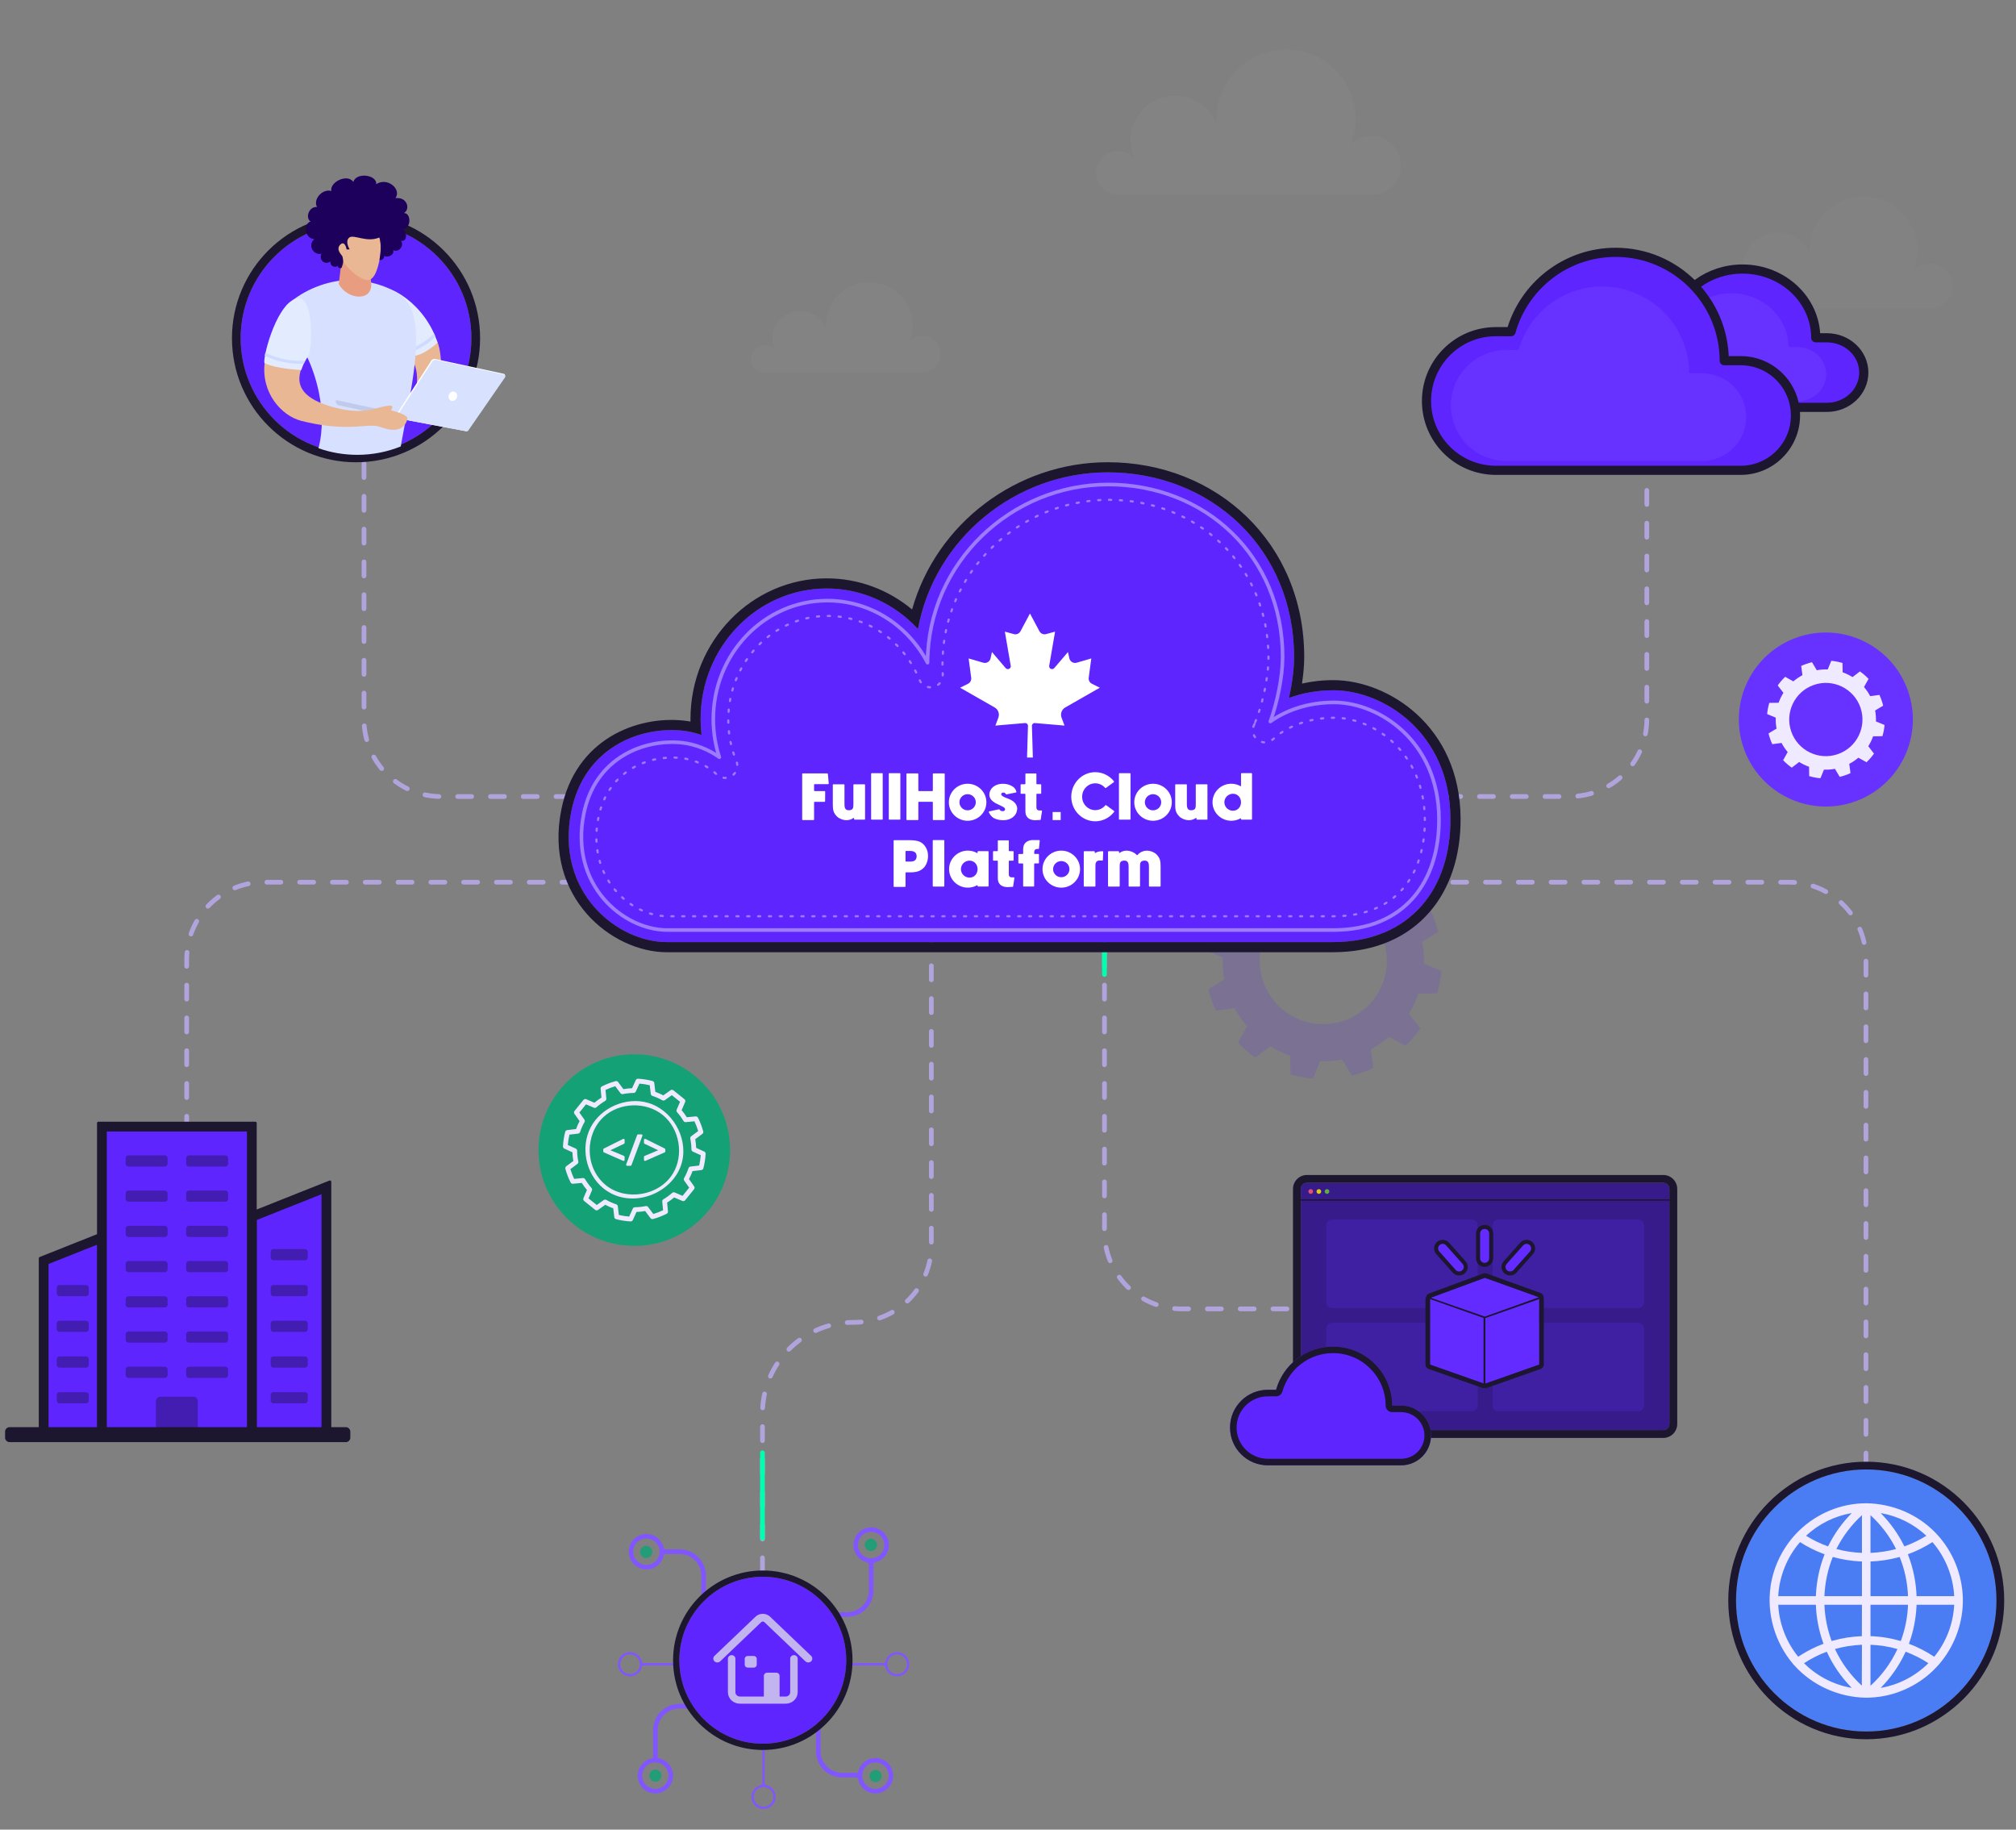 <svg preserveAspectRatio="xMidYMid meet" transform="translate3d(0px, 0px, 0px)" viewBox="0 0 1080 980" xmlns="http://www.w3.org/2000/svg" xmlns:xlink="http://www.w3.org/1999/xlink"><rect x="0" y="0" width="1080" height="980" fill="#808080" stroke="none"/><clipPath id="a"><path d="m0 0h1080v980h-1080z"/></clipPath><g clip-path="url(#a)"><path d="m-12.977.492c-.034-.566-.051-1.139-.051-1.715 0-15.634 12.691-28.325 28.324-28.325 15.632 0 28.324 12.691 28.324 28.325 0 3.655-.695 7.151-1.958 10.361 2.16-2.153 5.14-3.484 8.428-3.484 6.595 0 11.948 5.353 11.948 11.947s-5.353 11.947-11.948 11.947h-103.246c-4.902 0-8.882-3.98-8.882-8.883 0-4.902 3.98-8.882 8.882-8.882 2.616 0 4.969 1.132 6.596 2.934-.955-2.211-1.483-4.648-1.483-7.208 0-10.063 8.17-18.234 18.233-18.234 7.578 0 14.083 4.633 16.833 11.217z" display="block" fill="#fff" opacity=".03" transform="matrix(1.316 0 0 1.316 668.843 65.385)"/><path d="m-10.506.398c-.027-.458-.042-.922-.042-1.389 0-12.656 10.276-22.931 22.932-22.931 12.656 0 22.932 10.275 22.932 22.931 0 2.96-.563 5.79-1.586 8.389 1.749-1.743 4.162-2.821 6.824-2.821 5.339 0 9.673 4.334 9.673 9.673 0 5.338-4.334 9.672-9.673 9.672h-83.589c-3.969 0-7.191-3.222-7.191-7.191 0-3.969 3.222-7.192 7.191-7.192 2.118 0 4.023.917 5.34 2.377-.772-1.79-1.201-3.764-1.201-5.837 0-8.147 6.615-14.762 14.763-14.762 6.135 0 11.4 3.75 13.627 9.081z" display="block" fill="#fff" opacity=".02" transform="matrix(1.26 0 0 1.26 982.733 135.419)"/><path d="m-14.167.537c-.037-.618-.056-1.243-.056-1.873 0-17.066 13.855-30.921 30.921-30.921 17.066 0 30.922 13.855 30.922 30.921 0 3.992-.759 7.808-2.138 11.311 2.359-2.35 5.612-3.803 9.202-3.803 7.198 0 13.043 5.844 13.043 13.043 0 7.198-5.845 13.042-13.043 13.042h-112.713c-5.352 0-9.697-4.345-9.697-9.697 0-5.352 4.345-9.697 9.697-9.697 2.855 0 5.424 1.237 7.199 3.204-1.041-2.414-1.618-5.075-1.618-7.87 0-10.986 8.919-19.905 19.905-19.905 8.272 0 15.374 5.057 18.376 12.245z" display="block" fill="#fff" opacity=".03" transform="matrix(.75 0 0 .75 453.115 175.321)"/><path d="m.002-78.333c43.234 0 78.334 35.1 78.334 78.334 0 43.234-35.1 78.334-78.334 78.334-43.234 0-78.334-35.1-78.334-78.334 0-43.234 35.1-78.334 78.334-78.334zm14.117-66.95c-9.389-.912-18.845-.912-28.234 0 0 0-4.65 22.638-4.65 22.638-9 1.378-17.82 3.741-26.302 7.048 0 0-15.347-17.28-15.347-17.28-8.587 3.904-16.776 8.632-24.452 14.117 0 0 7.292 21.931 7.292 21.931-7.105 5.692-13.562 12.149-19.254 19.254 0 0-21.931-7.292-21.931-7.292-5.485 7.675-10.212 15.864-14.117 24.452 0 0 17.281 15.346 17.281 15.346-3.308 8.482-5.671 17.303-7.048 26.302 0 0-22.639 4.651-22.639 4.651-.912 9.389-.912 18.845 0 28.234 0 0 22.639 4.65 22.639 4.65 1.377 9 3.74 17.82 7.048 26.302 0 0-17.281 15.347-17.281 15.347 3.905 8.587 8.632 16.776 14.117 24.452 0 0 21.931-7.293 21.931-7.293 5.692 7.106 12.149 13.563 19.254 19.255 0 0-7.292 21.931-7.292 21.931 7.676 5.485 15.865 10.212 24.452 14.117 0 0 15.347-17.281 15.347-17.281 8.482 3.308 17.302 5.671 26.302 7.048 0 0 4.65 22.639 4.65 22.639 9.389.912 18.845.912 28.234 0 0 0 4.651-22.639 4.651-22.639 8.999-1.377 17.82-3.74 26.302-7.048 0 0 15.346 17.281 15.346 17.281 8.588-3.905 16.777-8.632 24.452-14.117 0 0-7.292-21.931-7.292-21.931 7.105-5.692 13.562-12.149 19.254-19.255 0 0 21.931 7.293 21.931 7.293 5.485-7.676 10.213-15.865 14.117-24.452 0 0-17.28-15.347-17.28-15.347 3.307-8.482 5.67-17.302 7.048-26.302 0 0 22.638-4.65 22.638-4.65.912-9.389.912-18.845 0-28.234 0 0-22.638-4.651-22.638-4.651-1.378-8.999-3.741-17.82-7.048-26.302 0 0 17.28-15.346 17.28-15.346-3.904-8.588-8.632-16.777-14.117-24.452 0 0-21.931 7.292-21.931 7.292-5.692-7.105-12.149-13.562-19.254-19.254 0 0 7.292-21.931 7.292-21.931-7.675-5.485-15.864-10.213-24.452-14.117 0 0-15.346 17.28-15.346 17.28-8.482-3.307-17.303-5.67-26.302-7.048 0 0-4.651-22.638-4.651-22.638z" display="block" fill="#5e25ff" fill-opacity=".15" transform="matrix(-.145 -.41 .41 -.145 708.905 514.509)"/><g fill="none" stroke-linecap="round" stroke-linejoin="round" stroke-width="3.5"><path d="m160.57-151.094v244.519c0 15.295-6.076 29.963-16.891 40.778-10.815 10.815-25.483 16.891-40.778 16.891h-263.471" display="block" stroke="#b1a4dd" stroke-dasharray="10.5 14" transform="matrix(.717 0 0 .717 767.101 318.303)"/><path d="m-113.109-157.693v257.716c0 15.295 6.075 29.964 16.89 40.779 10.815 10.815 25.484 16.891 40.779 16.891h168.549" display="block" stroke="#b1a4dd" stroke-dasharray="10.5 14" transform="matrix(.717 0 0 .717 672.777 588.013)"/><path d="m-113.109-153.512v61.406" display="block" stroke="#00ffae" transform="matrix(.717 0 0 .717 672.777 588.013)"/><path d="m63.088-261.325v257.717c0 15.295-6.076 29.963-16.891 40.778-10.815 10.815-25.483 16.891-40.778 16.891h-.481c-37.569 0-68.025 30.456-68.025 68.025v139.239" display="block" stroke="#b1a4dd" stroke-dasharray="10.5 14" transform="matrix(.717 0 0 .717 453.699 669.529)"/><path d="m-63.087 151.507v63.715" display="block" stroke="#00ffae" transform="matrix(.717 0 0 .717 453.699 669.529)"/><path d="m256.304 255.234v-452.799c0-31.849-25.819-57.669-57.669-57.669h-454.939" display="block" stroke="#b1a4dd" stroke-dasharray="10.5 14" transform="matrix(.717 0 0 .717 815.847 655.528)"/><path d="m157.693-120.309h-257.717c-31.849 0-57.669 25.819-57.669 57.669v182.949" display="block" stroke="#b1a4dd" stroke-dasharray="10.5 14" transform="matrix(.717 0 0 .717 213.082 558.809)"/><path d="m-193.076-197.892v338.115c0 31.85 25.82 57.669 57.67 57.669h328.482" display="block" stroke="#b1a4dd" stroke-dasharray="10.5 14" transform="matrix(.717 0 0 .717 333.437 284.756)"/></g><g display="block" transform="matrix(.677 -.235 .235 .677 39.047 183.351)"><path d="m0-65.04c35.897 0 65.04 29.143 65.04 65.04s-29.143 65.04-65.04 65.04-65.04-29.143-65.04-65.04 29.143-65.04 65.04-65.04z" fill="#6732ff" transform="translate(1145.504 696.082)"/><path d="m.001-27.379c15.11 0 27.378 12.268 27.378 27.379s-12.268 27.379-27.378 27.379c-15.111 0-27.379-12.268-27.379-27.379s12.268-27.379 27.379-27.379zm4.263-16.497c-2.836-.275-5.691-.275-8.527 0 0 0-1.404 6.837-1.404 6.837-2.718.416-5.382 1.13-7.943 2.129 0 0-4.635-5.219-4.635-5.219-2.593 1.179-5.066 2.607-7.384 4.263 0 0 2.202 6.623 2.202 6.623-2.146 1.719-4.096 3.669-5.815 5.815 0 0-6.623-2.202-6.623-2.202-1.656 2.318-3.084 4.791-4.263 7.384 0 0 5.218 4.635 5.218 4.635-.998 2.562-1.712 5.225-2.128 7.943 0 0-6.837 1.405-6.837 1.405-.275 2.835-.275 5.691 0 8.526 0 0 6.837 1.405 6.837 1.405.416 2.717 1.13 5.381 2.128 7.943 0 0-5.218 4.634-5.218 4.634 1.179 2.594 2.607 5.067 4.263 7.385 0 0 6.623-2.202 6.623-2.202 1.719 2.145 3.669 4.095 5.815 5.814 0 0-2.202 6.623-2.202 6.623 2.318 1.657 4.791 3.085 7.384 4.264 0 0 4.635-5.219 4.635-5.219 2.561.999 5.225 1.713 7.943 2.129 0 0 1.404 6.836 1.404 6.836 2.836.276 5.691.276 8.527 0 0 0 1.404-6.836 1.404-6.836 2.718-.416 5.382-1.13 7.944-2.129 0 0 4.634 5.219 4.634 5.219 2.594-1.179 5.067-2.607 7.384-4.264 0 0-2.203-6.623-2.203-6.623 2.146-1.719 4.097-3.669 5.816-5.814 0 0 6.624 2.202 6.624 2.202 1.656-2.318 3.084-4.791 4.262-7.385 0 0-5.218-4.634-5.218-4.634.999-2.562 1.712-5.226 2.129-7.943 0 0 6.837-1.405 6.837-1.405.274-2.835.274-5.691 0-8.526 0 0-6.837-1.405-6.837-1.405-.417-2.718-1.13-5.381-2.129-7.943 0 0 5.218-4.635 5.218-4.635-1.178-2.593-2.606-5.066-4.262-7.384 0 0-6.624 2.202-6.624 2.202-1.719-2.146-3.67-4.096-5.816-5.815 0 0 2.203-6.623 2.203-6.623-2.317-1.656-4.79-3.084-7.384-4.263 0 0-4.634 5.219-4.634 5.219-2.562-.999-5.226-1.713-7.944-2.129 0 0-1.404-6.837-1.404-6.837z" fill="#efeaff" transform="translate(1145.504 696.082)"/></g><g display="block" transform="matrix(.642 0 0 .642 -300.399 -30.118)"><path d="m0-79.936c44.118 0 79.936 35.818 79.936 79.936s-35.818 79.936-79.936 79.936-79.936-35.818-79.936-79.936 35.818-79.936 79.936-79.936z" fill="#15a176" transform="translate(997.191 1006.452)"/><g fill="#efeaff"><path d="m-.244-37.701c-21.268.203-40.021 21.065-37.123 42.739 2.38 17.805 19.078 32.548 37.123 32.662 18.021.115 35.046-14.348 37.579-32.427 2.91-20.768-13.942-42.465-36.604-42.967-.325-.005-.651-.008-.975-.007zm.508-3.34c18.744.178 36.325 14.525 39.993 33.025 3.64 18.349-7.029 38.526-24.289 45.831-19.045 8.061-43.639-.99-52.852-19.805-11.852-24.203 6.275-58.383 36.089-59.044.353-.007.706-.008 1.059-.007zm4.141 96.383s1.936-6.893 1.936-6.893c.21-.741.827-1.296 1.586-1.422 2.985-.499 5.914-1.279 8.749-2.334.72-.271 1.533-.102 2.083.437 0 0 5.205 5.084 5.205 5.084 2.628-1.255 5.152-2.714 7.552-4.365 0 0-1.806-7.049-1.806-7.049-.19-.746.067-1.536.66-2.026 2.332-1.928 4.476-4.071 6.403-6.403.489-.596 1.28-.853 2.025-.659 0 0 7.048 1.805 7.048 1.805 1.65-2.399 3.111-4.924 4.367-7.551 0 0-5.082-5.206-5.082-5.206-.537-.549-.709-1.361-.439-2.082 1.054-2.836 1.835-5.765 2.331-8.748.129-.76.682-1.379 1.425-1.586 0 0 6.895-1.937 6.895-1.937v-8.814s-6.895-1.938-6.895-1.938c-.743-.208-1.296-.825-1.425-1.586-.496-2.983-1.277-5.91-2.331-8.746-.27-.719-.098-1.532.439-2.083 0 0 5.082-5.204 5.082-5.204-1.255-2.627-2.714-5.153-4.365-7.552 0 0-7.049 1.806-7.049 1.806-.745.193-1.537-.064-2.026-.66-1.927-2.332-4.07-4.477-6.402-6.404-.593-.49-.85-1.279-.659-2.025 0 0 1.805-7.048 1.805-7.048-2.4-1.651-4.923-3.11-7.551-4.366 0 0-5.206 5.083-5.206 5.083-.548.539-1.361.71-2.083.437-2.834-1.054-5.764-1.834-8.747-2.331-.761-.127-1.378-.682-1.586-1.424 0 0-1.938-6.894-1.938-6.894h-8.813s-1.938 6.894-1.938 6.894c-.208.742-.825 1.296-1.584 1.422-2.984.499-5.913 1.28-8.748 2.333-.72.272-1.533.102-2.083-.438 0 0-5.204-5.082-5.204-5.082-2.627 1.255-5.152 2.714-7.552 4.364 0 0 1.806 7.049 1.806 7.049.19.746-.067 1.534-.661 2.026-2.331 1.927-4.476 4.071-6.403 6.402-.491.594-1.279.851-2.025.66 0 0-7.049-1.805-7.049-1.805-1.65 2.399-3.109 4.923-4.365 7.551 0 0 5.083 5.205 5.083 5.205.537.55.707 1.362.437 2.082-1.054 2.835-1.835 5.765-2.332 8.749-.126.76-.681 1.377-1.422 1.585 0 0-6.896 1.937-6.896 1.937v8.813s6.896 1.937 6.896 1.937c.741.208 1.296.826 1.422 1.586.497 2.984 1.278 5.913 2.332 8.749.27.719.099 1.531-.437 2.081 0 0-5.083 5.206-5.083 5.206 1.254 2.627 2.715 5.151 4.364 7.55 0 0 7.048-1.804 7.048-1.804.747-.19 1.535.067 2.027.66 1.927 2.332 4.07 4.477 6.402 6.404.593.49.85 1.279.659 2.023 0 0-1.804 7.05-1.804 7.05 2.399 1.649 4.924 3.111 7.55 4.367 0 0 5.206-5.084 5.206-5.084.55-.539 1.362-.71 2.083-.439 2.835 1.055 5.764 1.836 8.749 2.333.759.127 1.377.682 1.584 1.423 0 0 1.938 6.895 1.938 6.895zm1.508-114.66c.891 0 1.673.593 1.914 1.45 0 0 2.006 7.148 2.006 7.148 2.389.458 4.742 1.085 7.041 1.877 0 0 5.297-5.172 5.297-5.172.582-.572 1.456-.727 2.2-.39 3.725 1.672 7.27 3.722 10.577 6.117.661.478.96 1.311.759 2.102 0 0-1.836 7.169-1.836 7.169 1.834 1.593 3.555 3.313 5.149 5.148 0 0 7.168-1.836 7.168-1.836.79-.205 1.626.096 2.101.759 2.395 3.306 4.446 6.851 6.117 10.576.334.745.179 1.618-.39 2.202 0 0-5.173 5.295-5.173 5.295.792 2.299 1.419 4.652 1.877 7.039 0 0 7.147 2.006 7.147 2.006.859.242 1.451 1.023 1.448 1.914v11.827c.003.891-.59 1.673-1.448 1.913 0 0-7.147 2.008-7.147 2.008-.458 2.387-1.086 4.74-1.877 7.04 0 0 5.172 5.298 5.172 5.298.569.584.722 1.454.39 2.199-1.672 3.725-3.722 7.27-6.117 10.577-.479.66-1.312.962-2.102.758 0 0-7.169-1.835-7.169-1.835-1.594 1.834-3.313 3.554-5.148 5.148 0 0 1.836 7.169 1.836 7.169.202.79-.099 1.623-.76 2.102-3.305 2.395-6.85 4.444-10.575 6.115-.745.334-1.618.179-2.202-.391 0 0-5.295-5.171-5.295-5.171-2.301.792-4.654 1.42-7.042 1.879 0 0-2.007 7.145-2.007 7.145-.24.857-1.022 1.451-1.912 1.451h-11.826c-.89 0-1.673-.594-1.913-1.451 0 0-2.007-7.147-2.007-7.147-2.389-.459-4.742-1.085-7.041-1.877 0 0-5.296 5.171-5.296 5.171-.584.57-1.455.724-2.2.391-3.727-1.672-7.27-3.722-10.578-6.117-.659-.478-.961-1.312-.758-2.102 0 0 1.835-7.169 1.835-7.169-1.833-1.593-3.554-3.314-5.147-5.149 0 0-7.17 1.837-7.17 1.837-.789.203-1.624-.098-2.101-.76-2.395-3.306-4.445-6.849-6.115-10.575-.334-.744-.179-1.618.39-2.202 0 0 5.171-5.295 5.171-5.295-.792-2.3-1.418-4.653-1.877-7.042 0 0-7.147-2.006-7.147-2.006-.857-.242-1.45-1.023-1.449-1.914v-11.825c-.001-.891.592-1.672 1.449-1.914 0 0 7.147-2.006 7.147-2.006.459-2.388 1.087-4.741 1.877-7.04 0 0-5.171-5.297-5.171-5.297-.569-.584-.724-1.456-.39-2.2 1.671-3.726 3.721-7.27 6.116-10.577.476-.665 1.312-.966 2.103-.758 0 0 7.168 1.835 7.168 1.835 1.594-1.834 3.314-3.554 5.149-5.149 0 0-1.836-7.168-1.836-7.168-.202-.79.099-1.623.759-2.102 3.306-2.395 6.851-4.445 10.577-6.115.744-.337 1.618-.182 2.201.39 0 0 5.296 5.172 5.296 5.172 2.299-.792 4.651-1.42 7.039-1.877 0 0 2.006-7.148 2.006-7.148.24-.856 1.022-1.45 1.913-1.45z" transform="matrix(-.778 -.628 .628 -.778 997.191 1006.452)"/><path d="m8.612 4.862c-.322.134-.531.448-.531.797v2.528c0 .292.147.563.391.723.244.159.552.184.819.067 0 0 16.089-7.065 16.089-7.065.313-.138.516-.448.516-.79v-1.641c0-.328-.186-.627-.478-.773 0 0-16.089-8.018-16.089-8.018-.268-.134-.585-.119-.839.038-.255.157-.409.435-.409.734v2.494c0 .333.191.636.492.779 0 0 11.362 5.412 11.362 5.412s-11.323 4.715-11.323 4.715zm-17.903 4.115c.267.118.575.092.819-.067.244-.16.391-.431.391-.723v-2.528c0-.348-.209-.661-.529-.796 0 0-11.311-4.744-11.311-4.744s11.347-5.383 11.347-5.383c.301-.143.493-.447.493-.78v-2.494c0-.299-.155-.577-.409-.734-.254-.157-.572-.172-.839-.038 0 0-16.089 8.018-16.089 8.018-.293.146-.478.445-.478.773v1.641c0 .342.203.652.516.79 0 0 16.089 7.065 16.089 7.065zm6.127 4.124c.36 0 .683-.224.809-.562 0 0 9.124-24.476 9.124-24.476.099-.265.062-.561-.1-.793-.161-.233-.426-.371-.708-.371h-2.781c-.36 0-.682.224-.808.561 0 0-9.125 24.477-9.125 24.477-.098.264-.061.561.1.793.161.233.426.371.709.371z" transform="translate(997.191 1006.452)"/></g></g><g display="block" transform="matrix(.733 0 0 .733 -1.647 -51.023)"><path d="m-103.036 112.334v-126.803s41.511-16.445 41.511-16.445v-81.42h110.269v65.918s54.293-21.79 54.293-21.79v180.191s-206.073.349-206.073.349z" fill="#5e25ff" transform="translate(137.886 1005.144)"/><g fill="#431cb1"><path d="m15.281-10.372c0-.872-.347-1.709-.964-2.325-.616-.617-1.453-.964-2.325-.964h-23.985c-.872 0-1.708.347-2.325.964-.617.616-.963 1.453-.963 2.325v24.033h30.562z" transform="translate(131.516 1103.865)"/><path d="m91.723-54.321c0-1.129-.917-2.045-2.046-2.045h-23.023c-1.128 0-2.046.916-2.046 2.045v4.092c0 1.129.918 2.045 2.046 2.045h23.023c1.129 0 2.046-.916 2.046-2.045zm0 26.236c0-1.129-.917-2.045-2.046-2.045h-23.023c-1.128 0-2.046.916-2.046 2.045v4.092c0 1.129.918 2.045 2.046 2.045h23.023c1.129 0 2.046-.916 2.046-2.045zm-160.051 0c0-1.129-.917-2.045-2.046-2.045h-19.304c-1.129 0-2.045.916-2.045 2.045v4.092c0 1.129.916 2.045 2.045 2.045h19.304c1.129 0 2.046-.916 2.046-2.045zm160.051 26.105c0-1.129-.917-2.045-2.046-2.045h-23.023c-1.128 0-2.046.916-2.046 2.045v4.091c0 1.13.918 2.046 2.046 2.046h23.023c1.129 0 2.046-.916 2.046-2.046zm-160.051 0c0-1.129-.917-2.045-2.046-2.045h-19.304c-1.129 0-2.045.916-2.045 2.045v4.091c0 1.13.916 2.046 2.045 2.046h19.304c1.129 0 2.046-.916 2.046-2.046zm160.051 26.105c0-1.129-.917-2.046-2.046-2.046h-23.023c-1.128 0-2.046.917-2.046 2.046v4.091c0 1.129.918 2.046 2.046 2.046h23.023c1.129 0 2.046-.917 2.046-2.046zm-160.051 0c0-1.129-.917-2.046-2.046-2.046h-19.304c-1.129 0-2.045.917-2.045 2.046v4.091c0 1.129.916 2.046 2.045 2.046h19.304c1.129 0 2.046-.917 2.046-2.046zm160.051 26.104c0-1.129-.917-2.046-2.046-2.046h-23.023c-1.128 0-2.046.917-2.046 2.046v4.091c0 1.129.918 2.046 2.046 2.046h23.023c1.129 0 2.046-.917 2.046-2.046zm-160.051 0c0-1.129-.917-2.046-2.046-2.046h-19.304c-1.129 0-2.045.917-2.045 2.046v4.091c0 1.129.916 2.046 2.045 2.046h19.304c1.129 0 2.046-.917 2.046-2.046z" transform="translate(135.452 1038.734)"/><path d="m-6.786-79.262c0-1.129-.918-2.045-2.047-2.045h-26.561c-1.129 0-2.045.916-2.045 2.045v4.091c0 1.129.916 2.046 2.045 2.046h26.561c1.129 0 2.047-.917 2.047-2.046zm44.225 0c0-1.129-.915-2.045-2.044-2.045h-26.562c-1.129 0-2.045.916-2.045 2.045v4.091c0 1.129.916 2.046 2.045 2.046h26.562c1.129 0 2.044-.917 2.044-2.046zm-44.225 25.739c0-1.129-.918-2.046-2.047-2.046h-26.561c-1.129 0-2.045.917-2.045 2.046v4.091c0 1.129.916 2.047 2.045 2.047h26.561c1.129 0 2.047-.918 2.047-2.047zm44.225 0c0-1.129-.915-2.046-2.044-2.046h-26.562c-1.129 0-2.045.917-2.045 2.046v4.091c0 1.129.916 2.047 2.045 2.047h26.562c1.129 0 2.044-.918 2.044-2.047zm-44.225 25.738c0-1.129-.918-2.045-2.047-2.045h-26.561c-1.129 0-2.045.916-2.045 2.045v4.092c0 1.129.916 2.045 2.045 2.045h26.561c1.129 0 2.047-.916 2.047-2.045zm44.225 0c0-1.129-.915-2.045-2.044-2.045h-26.562c-1.129 0-2.045.916-2.045 2.045v4.092c0 1.129.916 2.045 2.045 2.045h26.562c1.129 0 2.044-.916 2.044-2.045zm-44.225 25.739c0-1.129-.918-2.045-2.047-2.045h-26.561c-1.129 0-2.045.916-2.045 2.045v4.091c0 1.129.916 2.046 2.045 2.046h26.561c1.129 0 2.047-.917 2.047-2.046zm44.225 0c0-1.129-.915-2.045-2.044-2.045h-26.562c-1.129 0-2.045.916-2.045 2.045v4.091c0 1.129.916 2.046 2.045 2.046h26.562c1.129 0 2.044-.917 2.044-2.046zm-44.225 25.739c0-1.129-.918-2.046-2.047-2.046h-26.561c-1.129 0-2.045.917-2.045 2.046v4.091c0 1.129.916 2.045 2.045 2.045h26.561c1.129 0 2.047-.916 2.047-2.045zm44.225 0c0-1.129-.915-2.046-2.044-2.046h-26.562c-1.129 0-2.045.917-2.045 2.046v4.091c0 1.129.916 2.045 2.045 2.045h26.562c1.129 0 2.044-.916 2.044-2.045zm-44.225 25.739c0-1.129-.918-2.046-2.047-2.046h-26.561c-1.129 0-2.045.917-2.045 2.046v4.091c0 1.129.916 2.045 2.045 2.045h26.561c1.129 0 2.047-.916 2.047-2.045zm44.225 0c0-1.129-.915-2.046-2.044-2.046h-26.562c-1.129 0-2.045.917-2.045 2.046v4.091c0 1.129.916 2.045 2.045 2.045h26.562c1.129 0 2.044-.916 2.044-2.045zm-44.225 25.739c0-1.129-.918-2.046-2.047-2.046h-26.561c-1.129 0-2.045.917-2.045 2.046v4.09c0 1.129.916 2.046 2.045 2.046h26.561c1.129 0 2.047-.917 2.047-2.046zm44.225 0c0-1.129-.915-2.046-2.044-2.046h-26.562c-1.129 0-2.045.917-2.045 2.046v4.09c0 1.129.916 2.046 2.045 2.046h26.562c1.129 0 2.044-.917 2.044-2.046z" transform="translate(131.516 995.185)"/></g><path d="m106.111 107.138v-172.691s-49.235 19.587-49.235 19.587v153.104zm-158.935 0h104.43v-218.065h-104.43zm-5.174 0v-135.792s-37.4 14.881-37.4 14.881v120.911zm-42.537 0v-124.396s42.574-16.938 42.574-16.938v-81.869h114.704v64.624s54.505-21.685 54.505-21.685v180.264h11.676c1.232 0 2.232 1.001 2.232 2.233v4.463c0 1.231-1 2.231-2.232 2.231h-245.848c-1.232 0-2.232-1-2.232-2.231v-4.463c0-1.232 1-2.233 2.232-2.233z" fill="#1c162e" transform="translate(132.125 1006.356)"/><path d="m106.111 107.138h-49.235v-153.104s49.235-19.587 49.235-19.587zm-158.935 0h104.43v-218.065h-104.43zm-5.174 0h-37.4v-120.911s37.4-14.881 37.4-14.881zm-42.537 0h-22.389c-1.232 0-2.232 1.001-2.232 2.233v4.463c0 1.231 1 2.231 2.232 2.231h245.848c1.232 0 2.232-1 2.232-2.231v-4.463c0-1.232-1-2.233-2.232-2.233h-11.676v-180.264s-54.505 21.685-54.505 21.685v-64.624h-114.704v81.869s-42.574 16.938-42.574 16.938z" fill="none" stroke="#1c162e" stroke-linejoin="round" stroke-width="2" transform="translate(132.125 1006.356)"/></g><g display="block" transform="matrix(.7 0 0 .7 2.673 -14.285)"><path d="m92.432-94.188c0-5.58-4.53-10.11-10.111-10.11-5.579 0-10.109 4.53-10.109 10.11 0 5.58 4.53 10.11 10.109 10.11 5.581 0 10.111-4.53 10.111-10.11zm-182.119-5.052c-5.58 0-10.111 4.53-10.111 10.11 0 5.58 4.531 10.112 10.111 10.112 5.58 0 10.11-4.532 10.11-10.112 0-5.58-4.53-10.11-10.11-10.11zm174.765 18.303c-.576.119-.991.627-.991 1.216v20.301c0 5.343-2.123 10.469-5.901 14.248-3.778 3.778-8.902 5.901-14.245 5.901h-41.358c-.973 0-1.763-.791-1.763-1.765 0-.972.79-1.761 1.763-1.761h41.358c4.408 0 8.635-1.752 11.752-4.869 3.117-3.117 4.868-7.345 4.868-11.754v-20.299c0-.588-.413-1.097-.99-1.216-6.152-1.271-10.782-6.726-10.782-13.253 0-7.469 6.064-13.535 13.532-13.535 7.47 0 13.534 6.066 13.534 13.535 0 6.525-4.626 11.977-10.777 13.251zm-160.294-6.433c-.59 0-1.099.414-1.218.99-1.272 6.153-6.726 10.783-13.253 10.783-7.469 0-13.533-6.063-13.533-13.533 0-7.469 6.064-13.532 13.533-13.532 6.525 0 11.978 4.627 13.252 10.777.119.577.627.989 1.216.989h10.938c5.344 0 10.467 2.123 14.245 5.902 3.779 3.778 5.901 8.904 5.901 14.247v46.084c0 .973-.79 1.762-1.763 1.762-.972 0-1.761-.789-1.761-1.762v-46.084c0-4.409-1.752-8.636-4.869-11.754-3.118-3.117-7.344-4.869-11.753-4.869zm177.427 76.798c-4.163 0-7.542 3.381-7.542 7.545 0 4.164 3.379 7.543 7.542 7.543 4.164 0 7.544-3.379 7.544-7.543 0-4.164-3.38-7.545-7.544-7.545zm-204.423 15.098c4.164 0 7.544-3.38 7.544-7.544 0-4.163-3.38-7.544-7.544-7.544-4.164 0-7.543 3.381-7.543 7.544 0 4.164 3.379 7.544 7.543 7.544zm195.358-5.672c-.119-.577-.627-.99-1.216-.99h-44.213c-.492 0-.891-.401-.891-.894s.399-.892.891-.892h44.213c.589 0 1.099-.414 1.218-.99.871-4.207 4.6-7.373 9.063-7.373 5.109 0 9.258 4.149 9.258 9.258 0 5.109-4.149 9.256-9.258 9.256-4.464 0-8.195-3.167-9.065-7.375zm-185.077-.978c-.589 0-1.097.414-1.216.99-.872 4.207-4.602 7.373-9.065 7.373-5.109 0-9.257-4.148-9.257-9.257s4.148-9.258 9.257-9.258c4.465 0 8.196 3.167 9.065 7.375.12.578.628.991 1.217.991h38.438c.493 0 .893.401.893.894s-.4.892-.893.892zm-1.006 84.385c0 5.58 4.53 10.11 10.11 10.11 5.58 0 10.111-4.53 10.111-10.11s-4.531-10.11-10.111-10.11c-5.58 0-10.11 4.53-10.11 10.11zm178.55 10.11c5.581 0 10.111-4.53 10.111-10.11s-4.53-10.11-10.111-10.11c-5.579 0-10.108 4.53-10.108 10.11s4.529 10.11 10.108 10.11zm-166.679-24.579c0 .589.413 1.098.99 1.217 6.152 1.271 10.783 6.725 10.783 13.252 0 7.469-6.065 13.534-13.534 13.534-7.469 0-13.532-6.065-13.532-13.534 0-6.525 4.626-11.977 10.777-13.251.577-.12.991-.629.991-1.218v-20.301c0-5.343 2.123-10.468 5.901-14.246s8.902-5.901 14.245-5.901h33.742c.972 0 1.761.791 1.761 1.764s-.789 1.762-1.761 1.762h-33.742c-4.408 0-8.636 1.752-11.753 4.869-3.117 3.117-4.868 7.344-4.868 11.752zm153.353 16.832c-.105-.593-.621-1.026-1.224-1.026h-10.854c-5.344 0-10.469-2.123-14.247-5.901-3.778-3.778-5.9-8.903-5.9-14.246v-41.842c0-.973.791-1.761 1.763-1.761.973 0 1.762.788 1.762 1.761v41.842c0 4.408 1.751 8.635 4.869 11.752 3.116 3.117 7.345 4.869 11.753 4.869h11.031c.575 0 1.076-.394 1.21-.954 1.418-5.956 6.777-10.389 13.163-10.389 7.47 0 13.535 6.063 13.535 13.532s-6.065 13.534-13.535 13.534c-6.663 0-12.209-4.826-13.326-11.171zm-79.881 13.841c0 4.164 3.381 7.545 7.545 7.545 4.163 0 7.542-3.381 7.542-7.545 0-4.164-3.379-7.543-7.542-7.543-4.164 0-7.545 3.379-7.545 7.543zm8.435-10.282c0 .589.414 1.098.99 1.218 4.209.869 7.377 4.599 7.377 9.064 0 5.109-4.149 9.258-9.257 9.258-5.109 0-9.258-4.149-9.258-9.258 0-4.463 3.165-8.192 7.372-9.064.576-.119.99-.628.99-1.217v-44.66c0-.493.4-.894.893-.894.493 0 .893.401.893.894z" fill="#8155ff" transform="translate(580.571 1296.889)"/><path d="m84.14-93.111c2.581 0 4.677 2.096 4.677 4.677s-2.096 4.677-4.677 4.677-4.677-2.096-4.677-4.677 2.096-4.677 4.677-4.677zm-171.92 5.374c2.582 0 4.677 2.096 4.677 4.677s-2.095 4.676-4.677 4.676c-2.581 0-4.677-2.095-4.677-4.676s2.096-4.677 4.677-4.677zm7.032 171.203c2.582 0 4.677 2.095 4.677 4.677 0 2.581-2.095 4.677-4.677 4.677-2.581 0-4.677-2.096-4.677-4.677 0-2.582 2.096-4.677 4.677-4.677zm168.529.291c2.582 0 4.677 2.096 4.677 4.677s-2.095 4.677-4.677 4.677c-2.581 0-4.677-2.096-4.677-4.677s2.096-4.677 4.677-4.677z" fill="#15a176" opacity=".869" transform="translate(578.534 1290.982)"/><path d="m0-63.87c35.251 0 63.87 28.618 63.87 63.869 0 35.252-28.619 63.871-63.87 63.871s-63.87-28.619-63.87-63.871c0-35.251 28.619-63.869 63.87-63.869z" fill="#5e25ff" transform="translate(579.957 1290.794)"/><path d="m0-63.87c35.251 0 63.87 28.618 63.87 63.869 0 35.252-28.619 63.871-63.87 63.871s-63.87-28.619-63.87-63.871c0-35.251 28.619-63.869 63.87-63.869zm0-4.794c-18.949 0-36.115 7.691-48.544 20.12-12.429 12.429-20.12 29.596-20.12 48.543 0 18.949 7.691 36.116 20.12 48.545 12.429 12.429 29.595 20.12 48.544 20.12 18.948 0 36.115-7.691 48.544-20.12 12.429-12.429 20.12-29.596 20.12-48.545 0-18.947-7.691-36.114-20.12-48.543-12.429-12.429-29.596-20.12-48.544-20.12z" fill="#1c162e" transform="translate(579.957 1290.794)"/><path d="m36.979-1.829s-22.656-21.632-31.404-29.985c-3.078-2.939-8.07-2.939-11.149 0-8.748 8.353-31.405 29.985-31.405 29.985-1.205 1.151-1.205 3.02 0 4.17 1.206 1.152 3.163 1.152 4.369 0 0 0 31.404-29.984 31.404-29.984.665-.636 1.746-.636 2.412 0 0 0 31.406 29.984 31.406 29.984 1.205 1.152 3.161 1.152 4.367 0 1.205-1.15 1.205-3.019 0-4.17zm-41.61 2.25c0-1.21-1.031-2.193-2.299-2.193h-4.594c-1.268 0-2.299.983-2.299 2.193v4.544c0 1.211 1.031 2.194 2.299 2.194h4.594c1.268 0 2.299-.983 2.299-2.194zm17.493 28.855v-15.812c0-1.356-1.154-2.457-2.573-2.457h-6.911c-1.421 0-2.573 1.101-2.573 2.457v15.812h-18.31c-.918 0-1.797-.348-2.446-.967-.649-.62-1.013-1.46-1.013-2.335v-25.64c0-1.512-1.284-2.738-2.867-2.738-1.583 0-2.87 1.226-2.87 2.738v25.64c0 2.328.97 4.561 2.695 6.208 1.724 1.646 4.062 2.571 6.501 2.571h35.01c2.438 0 4.777-.925 6.502-2.571 1.725-1.647 2.693-3.88 2.693-6.208v-25.64c0-1.512-1.285-2.738-2.869-2.738-1.583 0-2.868 1.226-2.868 2.738v25.64c0 .875-.364 1.715-1.012 2.335-.648.619-1.529.967-2.446.967z" fill="#c2b5ef" transform="translate(579.957 1289.302)"/></g><g display="block" transform="matrix(.7 0 0 .7 2.673 -14.285)"><path d="m141.035-89.903c0-1.247-.495-2.444-1.377-3.326-.882-.882-2.078-1.377-3.326-1.377h-272.663c-1.247 0-2.443.495-3.325 1.377-.882.882-1.378 2.079-1.378 3.326v179.805c0 1.247.496 2.443 1.378 3.325.882.882 2.078 1.378 3.325 1.378h272.663c1.248 0 2.444-.496 3.326-1.378.882-.882 1.377-2.078 1.377-3.325z" fill="#371b8b" transform="translate(1132.748 1020.091)"/><path d="m141.035-89.903v179.805c0 1.247-.495 2.443-1.377 3.325-.882.882-2.078 1.378-3.326 1.378h-272.663c-1.247 0-2.443-.496-3.325-1.378-.882-.882-1.378-2.078-1.378-3.325v-179.805c0-1.247.496-2.444 1.378-3.326.882-.882 2.078-1.377 3.325-1.377h272.663c1.248 0 2.444.495 3.326 1.377.882.882 1.377 2.079 1.377 3.326zm6 0c0-2.839-1.127-5.561-3.134-7.568-2.008-2.008-4.73-3.135-7.569-3.135h-272.663c-2.838 0-5.561 1.127-7.568 3.135-2.007 2.007-3.135 4.729-3.135 7.568v179.805c0 2.839 1.128 5.561 3.135 7.568 2.007 2.007 4.73 3.135 7.568 3.135h272.663c2.839 0 5.561-1.128 7.569-3.135 2.007-2.007 3.134-4.729 3.134-7.568z" fill="#1c162e" transform="translate(1132.748 1020.091)"/><path d="m121.646-68.84c0-2.473-2.007-4.481-4.481-4.481h-107.013c-2.474 0-4.481 2.008-4.481 4.481v58.695c0 2.474 2.007 4.482 4.481 4.482h107.013c2.474 0 4.481-2.008 4.481-4.482zm-127.313 0c0-2.473-2.009-4.481-4.483-4.481h-107.011c-2.474 0-4.482 2.008-4.482 4.481v58.695c0 2.474 2.008 4.482 4.482 4.482h107.011c2.474 0 4.483-2.008 4.483-4.482zm127.313 78.985c0-2.474-2.007-4.482-4.481-4.482h-107.013c-2.474 0-4.481 2.008-4.481 4.482v58.694c0 2.474 2.007 4.482 4.481 4.482h107.013c2.474 0 4.481-2.008 4.481-4.482zm-127.313 0c0-2.474-2.009-4.482-4.483-4.482h-107.011c-2.474 0-4.482 2.008-4.482 4.482v58.694c0 2.474 2.008 4.482 4.482 4.482h107.011c2.474 0 4.483-2.008 4.483-4.482z" fill="#6732ff" fill-opacity=".2" transform="translate(1132.747 1026.934)"/><path d="m991.714 938.623h282.068z" fill="none" stroke="#1c162e" stroke-linejoin="round"/><path d="m0-1.791c.989 0 1.791.802 1.791 1.791 0 .988-.802 1.791-1.791 1.791-.988 0-1.791-.803-1.791-1.791 0-.989.803-1.791 1.791-1.791z" fill="#e1526e" transform="translate(999.295 932.133)"/><path d="m0-1.791c.989 0 1.791.802 1.791 1.791 0 .988-.802 1.791-1.791 1.791-.988 0-1.791-.803-1.791-1.791 0-.989.803-1.791 1.791-1.791z" fill="#e0ca0d" transform="translate(1005.518 932.133)"/><path d="m0-1.791c.988 0 1.791.802 1.791 1.791 0 .988-.803 1.791-1.791 1.791-.989 0-1.791-.803-1.791-1.791 0-.989.802-1.791 1.791-1.791z" fill="#5db03d" transform="translate(1011.741 932.133)"/><path d="m41.628-25.577s-41.464-14.91-41.464-14.91-41.464 15.313-41.464 15.313 41.464 14.463 41.464 14.463 41.464-14.866 41.464-14.866zm-42.403 15.784s-41.01-14.46-41.01-14.46v50.199s41.01 14.459 41.01 14.459zm1.32.081s41.241-14.541 41.241-14.541v50.199s-41.241 14.541-41.241 14.541z" fill="#632bff" transform="translate(1132.374 1038.635)"/><path d="m41.628-25.57s-41.464-14.91-41.464-14.91-41.464 15.313-41.464 15.313 41.464 14.463 41.464 14.463 41.464-14.866 41.464-14.866zm-42.403 15.784s-41.01-14.46-41.01-14.46v50.198s41.01 14.46 41.01 14.46zm1.32.081v50.198s41.241-14.541 41.241-14.541v-50.198s-41.241 14.541-41.241 14.541zm-45.146-16.617c.336-.967 1.09-1.759 2.089-2.128 0 0 41.464-15.313 41.464-15.313.773-.286 1.621-.29 2.397-.011 0 0 41.463 14.911 41.463 14.911 1.389.5 2.317 1.818 2.316 3.295 0 .086-.003.171-.01.256.11.34.168.699.168 1.066v50.198c0 1.485-.937 2.808-2.336 3.301 0 0-41.241 14.541-41.241 14.541-.665.234-1.373.26-2.037.088-.536.07-1.087.015-1.611-.169 0 0-41.01-14.46-41.01-14.46-1.4-.493-2.336-1.816-2.336-3.301v-50.198c0-.757.245-1.482.684-2.076z" fill="#1c162e" transform="translate(1132.374 1038.629)"/><path d="m-3.557-12.995v18.972c0 1.963 1.594 3.557 3.557 3.557 1.964 0 3.558-1.594 3.558-3.557v-18.972c0-1.963-1.594-3.557-3.558-3.557-1.963 0-3.557 1.594-3.557 3.557zm38.322 13.779s-12.615 14.17-12.615 14.17c-1.305 1.466-3.556 1.597-5.022.292-1.466-1.306-1.597-3.555-.292-5.022 0 0 12.615-14.171 12.615-14.171 1.305-1.466 3.556-1.597 5.022-.292 1.467 1.306 1.597 3.556.292 5.023zm-69.529 0s12.615 14.17 12.615 14.17c1.305 1.466 3.555 1.597 5.022.292 1.466-1.306 1.597-3.555.291-5.022 0 0-12.614-14.171-12.614-14.171-1.305-1.466-3.556-1.597-5.022-.292-1.467 1.306-1.597 3.556-.292 5.023z" fill="#632bff" transform="translate(1132.374 977.255)"/><path d="m-3.557-13.165c0-1.963 1.594-3.557 3.557-3.557 1.964 0 3.557 1.594 3.557 3.557v18.972c0 1.963-1.593 3.557-3.557 3.557-1.963 0-3.557-1.594-3.557-3.557zm-3 0v18.972c0 3.619 2.938 6.557 6.557 6.557s6.557-2.938 6.557-6.557v-18.972c0-3.619-2.938-6.557-6.557-6.557s-6.557 2.938-6.557 6.557zm41.322 13.779c1.305-1.467 1.175-3.717-.292-5.023-1.466-1.305-3.717-1.174-5.022.292 0 0-12.616 14.17-12.616 14.17-1.305 1.467-1.173 3.717.293 5.023 1.466 1.305 3.717 1.174 5.022-.292 0 0 12.615-14.17 12.615-14.17zm-69.53 0s12.615 14.17 12.615 14.17c1.305 1.466 3.556 1.597 5.023.292 1.466-1.306 1.596-3.556.29-5.023 0 0-12.613-14.17-12.613-14.17-1.305-1.466-3.557-1.597-5.023-.292-1.467 1.306-1.597 3.556-.292 5.023zm71.77 1.994s-12.614 14.171-12.614 14.171c-2.406 2.703-6.555 2.944-9.258.537-2.703-2.406-2.945-6.554-.538-9.257 0 0 12.614-14.171 12.614-14.171 2.406-2.703 6.556-2.944 9.259-.537 2.703 2.406 2.943 6.554.537 9.257zm-74.01 0c-2.406-2.703-2.166-6.851.537-9.257 2.703-2.407 6.852-2.166 9.259.537 0 0 12.614 14.171 12.614 14.171 2.407 2.703 2.166 6.851-.537 9.257-2.704 2.407-6.853 2.166-9.259-.537 0 0-12.614-14.171-12.614-14.171z" fill="#1c162e" transform="translate(1132.374 977.426)"/></g><g display="block" transform="matrix(.7 0 0 .7 20.552 -14.285)"><path d="m-41.663-12.358c5.331-19.063 22.843-33.062 43.598-33.062 24.945 0 45.205 20.222 45.264 45.153h6.85c12.608 0 22.844 10.236 22.844 22.843 0 12.608-10.236 22.844-22.844 22.844h-102.054c-15.944 0-28.888-12.945-28.888-28.889 0-15.944 12.944-28.889 28.888-28.889z" fill="#5e25ff" transform="translate(988.892 1096.221)"/><path d="m-41.663-7.358c2.243 0 4.211-1.492 4.815-3.652 4.743-16.957 20.32-29.41 38.783-29.41 22.19 0 40.211 17.988 40.264 40.165.008 2.757 2.244 4.988 5 4.988h6.85c9.848 0 17.844 7.995 17.844 17.843 0 9.848-7.996 17.844-17.844 17.844h-102.054c-13.184 0-23.888-10.704-23.888-23.889 0-13.184 10.704-23.889 23.888-23.889zm0-5h-6.342c-15.944 0-28.888 12.945-28.888 28.889 0 15.944 12.944 28.889 28.888 28.889h102.054c12.608 0 22.844-10.236 22.844-22.844 0-12.607-10.236-22.843-22.844-22.843h-6.85c-.059-24.931-20.319-45.153-45.264-45.153-20.755 0-38.267 13.999-43.598 33.062z" fill="#1c162e" transform="translate(988.892 1096.221)"/></g><g display="block" transform="matrix(.692 0 0 .692 14.646 -3.817)"><path d="m0-101.422c55.641 0 100.815 45.446 100.815 101.422s-45.174 101.422-100.815 101.422c-55.642 0-100.815-45.446-100.815-101.422s45.173-101.422 100.815-101.422z" fill="#4a7cf4" transform="translate(1423.592 1244.348)"/><path d="m0-101.422c55.641 0 100.815 45.446 100.815 101.422s-45.174 101.421-100.815 101.421c-55.642 0-100.814-45.445-100.814-101.421s45.172-101.422 100.814-101.422zm0-5.994c-29.537 0-56.291 12.082-75.637 31.602-19.258 19.431-31.173 46.234-31.173 75.814s11.915 56.382 31.173 75.814c19.346 19.52 46.1 31.602 75.637 31.602s56.291-12.082 75.637-31.602c19.258-19.432 31.172-46.234 31.172-75.814s-11.914-56.383-31.172-75.814c-19.346-19.52-46.1-31.602-75.637-31.602z" fill="#1c162e" transform="translate(1423.592 1244.348)"/><path d="m-10.358-67.641c-13.106 2.243-25.529 8.389-35.238 17.56 5.269 3.298 10.899 6.007 16.745 8.121 0 0 .27.096.27.096.138-.282.275-.565.414-.846 4.614-9.234 10.687-17.663 17.924-24.949-.038.006-.076.012-.115.018zm22.782.266c7.225 7.358 13.3 15.852 17.878 25.15 0 0 .174.361.174.361 5.944-2.124 11.652-4.887 17.017-8.217h.001c-9.671-9.132-22.119-15.314-35.238-17.56 0 0-.429-.335.168.266zm-8.166 30.525c6.65-.254 13.269-1.251 19.698-2.972 0 0 .099-.026.099-.026-4.895-9.864-11.724-18.769-19.786-26.16 0 0-.011-.009-.011-.009zm-6.631-29.158c-8.069 7.397-14.772 16.211-19.702 25.99 0 0-.084.169-.084.169 6.458 1.756 13.113 2.745 19.797 2.998v-29.167c-.003.003-.008.007-.011.01zm.011 62.675v-26.856c-.521-.017-1.041-.042-1.562-.066-7.076-.373-14.113-1.515-20.936-3.427 0 0-.144.149-.2.289-3.785 9.512-5.904 19.618-6.334 29.803 0 0-.009.257-.009.257zm35.664 0c-.38-10.386-2.554-20.694-6.47-30.37-.51.145-1.022.284-1.533.42-6.866 1.807-13.919 2.831-21.009 3.092 0 0-.032 26.858-.032 26.858zm35.756 0c-.769-15.262-6.757-30.211-16.8-41.802 0 0-.006-.086-.104-.023-5.891 3.773-12.183 6.896-18.74 9.304 0 0-.251.091-.251.091.168.419.332.842.495 1.264 3.725 9.808 5.825 20.277 6.252 30.798 0 0 .012.368.012.368zm-107.084 0c.016-.49.038-.981.061-1.471.542-10.488 2.749-20.914 6.594-30.7 0 0 .104-.259.104-.259-.527-.192-1.052-.387-1.576-.587-6.084-2.336-11.922-5.29-17.414-8.808 0 0-.009-.086-.105.023-9.931 11.464-15.933 26.282-16.782 41.428 0 0-.018.374-.018.374zm35.664 6.657h-29.041s.025.656.025.656c.431 9.273 2.269 18.47 5.472 27.181 0 0 .081.218.081.218.403-.118.806-.233 1.211-.347 7.241-2.009 14.698-3.139 22.191-3.417 0 0 .061-24.291.061-24.291zm35.661 0h-29.041v24.289c7.899.26 15.772 1.527 23.383 3.746 0 0 .078.023.078.023 3.353-8.968 5.237-18.483 5.58-28.058zm-71.325 0h-29.136c.726 14.598 6.195 28.845 15.458 40.214 0 0 1.204-.791 2.546-1.633 5.304-3.299 10.918-6.08 16.748-8.29 0 0 .309-.117.309-.117-.144-.386-.283-.773-.421-1.16-3.289-9.312-5.164-19.133-5.504-29.014zm107.084 0h-29.136c-.015.44-.033.876-.053 1.314-.483 9.601-2.379 19.149-5.619 28.171 0 0-.253.689-.253.689 6.869 2.575 13.429 5.944 19.548 10.017 0 0 .047.032.047.032 9.252-11.235 14.733-25.507 15.466-40.223zm-71.724 30.961c-6.895.292-13.75 1.37-20.395 3.236 0 0-.182.052-.182.052 4.96 10.716 12.088 20.348 20.782 28.344 0 0 .099-31.644.099-31.644-.101.005-.203.008-.304.012zm6.924 31.721c8.772-7.96 15.904-17.679 20.882-28.437-6.687-1.905-13.616-2.99-20.577-3.284 0 0-.305-.012-.305-.012zm27.023-25.946c-4.724 10.233-11.196 19.557-19.135 27.586 0 0-.004.004-.004.004 13.823-2.318 26.82-9.059 36.844-19.022 0 0 .093-.094.093-.094-5.335-3.493-11.051-6.391-17.021-8.663 0 0-.44-.552-.777.189zm-61.132-.305c-6.047 2.274-11.837 5.209-17.256 8.728 0 0-.077.051-.077.051 9.898 9.939 22.855 16.677 36.703 19.076 0 0 .236.04.236.04-.279-.28-.554-.562-.83-.845-7.612-7.893-13.942-17.134-18.497-27.155-.093.036-.186.069-.279.105zm31.09-115.015c19.933.414 39.169 8.232 53.262 22.769.464.48 1.183 1.185.879.931-.07-.058 1.454 1.554 2.664 2.992 11.7 13.888 18.135 32.154 17.71 50.35-.407 17.435-7.081 34.541-18.571 47.784 0 0-2.442 2.754-4.617 4.841-12.867 12.354-30.174 19.887-48.042 20.739-.956.046-1.984.068-2.996.099-.664.014-.23.025-1.724-.015-20.279-.547-40.519-9.366-54.607-25.109-.77-.641-.706-.81-1.026-1.183-13.896-16.373-20.35-38.763-17.254-59.927 2.182-14.907 8.988-29.024 19.225-40.169 0 0 .244-.264.244-.264-.063.099.064-.076.108-.116 13.153-13.979 31.512-22.704 50.91-23.62 1.228-.056 2.559-.112 3.835-.102z" fill="#efeaff" transform="translate(1422.627 1244.35)"/></g><g display="block" transform="matrix(.7 0 0 .7 9.794 -14.285)"><path d="m-51.585-14.398c6.601-22.21 28.283-38.521 53.981-38.521 30.886 0 55.97 23.56 56.045 52.607h8.481c15.61 0 28.284 11.926 28.284 26.616 0 14.689-12.674 26.615-28.284 26.615h-126.359c-19.742 0-35.769-15.082-35.769-33.658 0-18.577 16.027-33.659 35.769-33.659z" fill="#5e25ff" transform="translate(1317.178 279.188)"/><path d="m-51.585-14.398c6.601-22.21 28.283-38.521 53.981-38.521 30.886 0 55.97 23.56 56.045 52.607h8.481c15.61 0 28.284 11.926 28.284 26.616 0 14.689-12.674 26.615-28.284 26.615h-126.359c-19.742 0-35.769-15.082-35.769-33.658 0-18.577 16.027-33.659 35.769-33.659z" fill="none" stroke="#1c162e" stroke-linecap="round" stroke-linejoin="round" stroke-width="7" transform="translate(1317.178 279.188)"/><path d="m-40.354-11.263c5.164-17.375 22.125-30.135 42.229-30.135 24.162 0 43.785 18.431 43.843 41.155h6.635c12.212 0 22.126 9.328 22.126 20.82 0 11.491-9.914 20.821-22.126 20.821h-98.85c-15.443 0-27.982-11.798-27.982-26.33 0-14.532 12.539-26.331 27.982-26.331z" fill="#6732ff" transform="translate(1309.049 286.175)"/></g><g display="block" transform="matrix(.7 0 0 .7 6.249 -14.285)"><path d="m-76.505-22.691c9.79-35.005 41.946-60.712 80.059-60.712 45.806 0 83.007 37.133 83.118 82.912h12.578c23.151 0 41.948 18.796 41.948 41.947 0 23.151-18.797 41.947-41.948 41.947h-187.401c-29.278 0-53.047-23.77-53.047-53.047 0-29.278 23.769-53.047 53.047-53.047z" fill="#5e25ff" transform="translate(1223.976 296.887)"/><path d="m-76.505-22.691c9.79-35.005 41.946-60.712 80.059-60.712 45.806 0 83.007 37.133 83.118 82.912h12.578c23.151 0 41.948 18.796 41.948 41.947 0 23.151-18.797 41.947-41.948 41.947h-187.401c-29.278 0-53.047-23.77-53.047-53.047 0-29.278 23.769-53.047 53.047-53.047z" fill="none" stroke="#1c162e" stroke-linecap="round" stroke-linejoin="round" stroke-width="7" transform="translate(1223.976 296.887)"/><path d="m-61.219-18.158c7.834-28.01 33.565-48.581 64.063-48.581 36.654 0 66.423 29.713 66.512 66.346h10.065c18.525 0 33.566 15.04 33.566 33.566 0 18.525-15.041 33.566-33.566 33.566h-149.959c-23.428 0-42.449-19.021-42.449-42.449 0-23.427 19.021-42.448 42.449-42.448z" fill="#6732ff" transform="translate(1214.448 306.406)"/></g><g display="block" transform="matrix(.7 0 0 .7 2.673 -14.285)"><path d="m0-88.31c48.74 0 88.31 39.57 88.31 88.31s-39.57 88.31-88.31 88.31-88.31-39.57-88.31-88.31 39.57-88.31 88.31-88.31z" fill="#5e25ff" transform="translate(268.653 279.188)"/><path d="m0-88.31c48.74 0 88.31 39.57 88.31 88.31s-39.57 88.31-88.31 88.31-88.31-39.57-88.31-88.31 39.57-88.31 88.31-88.31zm0-6.636c-26.201 0-49.938 10.635-67.125 27.821-17.186 17.187-27.821 40.924-27.821 67.125s10.635 49.938 27.821 67.125c17.187 17.186 40.924 27.821 67.125 27.821s49.938-10.635 67.125-27.821c17.186-17.187 27.821-40.924 27.821-67.125s-10.635-49.938-27.821-67.125c-17.187-17.186-40.924-27.821-67.125-27.821z" fill="#1c162e" transform="translate(268.653 279.188)"/></g><g display="block" transform="matrix(.306 .004 -.004 .306 187.843 149.454)"><path d="m-22.725-33.06s27.674 13.746 17.832 66.864c-2.556 13.794 31.733 22.94 39.768-8.263 6.758-26.241 6.115-75.486-11.001-93.877-31.289-19.958-64.864 6.003-46.599 35.276z" fill="#e9b793" transform="translate(121.379 162.567)"/><path d="m23.757 62.147c-36.37-37.716-52.322-35.157-66.372-49.517-33.991-34.74-28.892-45.851 2.454-65.552 27.016-16.98 95.584 26.33 116.767 92.176 0 0-30.8 30.648-52.849 22.893z" fill="#e3ebff" transform="translate(76.856 70.152)"/><path d="m-24.142 17.589s-4.307-3.99-4.307-3.99c31.191-7.41 44.837-22.7 54.838-31.188.792 1.791 2.06 5.41 2.06 5.41-9.474 9.476-23.832 23.169-52.591 29.768z" fill="#cfdaff" transform="translate(121.127 111.069)"/></g><path d="m-24.932 61.473c7.445-28.921-3.308-57.839-8.205-68.294-5.501-4.805-19.895-35.308-15.738-40.012 13.742-12.54 31.412-18.174 44.974-18.922 13.011-.717 33.019 4.117 42.624 12.837 7.574 6.875 14.309 19.722 7.237 64.937-2.144 13.709-5.933 33.034-8.661 48.116-10.172 4.088-21.27 6.337-32.89 6.337-10.284 0-20.16-1.761-29.341-4.999z" display="block" fill="#d7e1ff" transform="matrix(.708 0 0 .708 188.27 196.562)"/><g display="block" transform="matrix(.318 .005 -.005 .318 180.078 191.202)"><path d="m-52.667-14.198s106.052 21.103 106.052 21.103-.414 2.251-.799 4.335c-.169.915-.699 1.724-1.471 2.246-.769.522-1.718.712-2.631.529-16.386-3.292-75.114-15.107-96.207-19.344-3.394-.681-5.663-3.897-5.168-7.323.131-.907.224-1.546.224-1.546z" fill="#c0cbec" transform="translate(53.635 86.741)"/><path d="m87.895-37.103c1.029.206 1.889.911 2.289 1.881.402.97.292 2.076-.291 2.948-11.033 16.51-53.595 80.197-61.101 91.428-.69 1.033-1.922 1.562-3.146 1.352-12.691-2.18-82.021-14.091-109.507-18.813-2.512-.431-4.642-2.086-5.683-4.412-1.042-2.326-.856-5.018.497-7.179 13.597-21.736 46.094-73.68 54.826-87.637 1.319-2.108 3.805-3.181 6.244-2.694 18.643 3.721 96.101 19.18 115.872 23.126z" fill="#fefefe" transform="translate(194.725 60.966)"/><path d="m86.905-36.722c1.03.206 1.888.911 2.289 1.881.401.97.292 2.076-.291 2.948-10.954 16.391-52.962 79.25-60.416 90.403-.689 1.032-1.923 1.562-3.146 1.351-12.595-2.163-80.949-13.906-108.209-18.589-2.512-.431-4.645-2.086-5.687-4.412-1.041-2.327-.852-5.019.498-7.179 13.482-21.548 45.501-72.73 54.161-86.572 1.32-2.109 3.807-3.181 6.244-2.695 18.506 3.694 94.932 18.947 114.557 22.864z" fill="#d8e2fe" transform="translate(195.979 61.917)"/><path d="m3.285-7.328c3.588 1.608 5.028 6.198 3.215 10.242-1.812 4.044-6.197 6.022-9.785 4.414-3.588-1.609-5.029-6.198-3.216-10.242 1.812-4.044 6.198-6.022 9.786-4.414z" fill="#fff" transform="translate(197.577 63.07)"/></g><g display="block" transform="matrix(.306 .004 -.004 .306 140.286 155.579)"><path d="m66.887 63.046c-18.997-.355-55.646 9.617-124.126-6.897-34.771-8.385-71.795-48.309-65.308-102.306 3.47-28.887 75.705-26.237 64.662 8.734-5.601 17.734-15.13 51.124 58.549 69.395 51.489 12.768 68.658-.323 92.532-4.171 12.124-1.954 8.337 2.751 6.603 7.88 7.376 1.77 29.235 7.528 28.57 14.013-.666 6.486-7.83 25.349-35.628 18.693-13.205-3.162-12.19-5.086-25.854-5.341z" fill="#e9b793" transform="translate(129.284 171.178)"/><path d="m-40.432 57.924c-5.062-2.26 16.24-98.688 51.667-113.062 34.259-13.899 31.893 89.209 23.892 100.584-8 11.375-11.234 23.591-11.234 23.591s-43.352-1.194-64.325-11.113z" fill="#e3ebff" transform="translate(47.013 69.287)"/><path d="m-34.766-10.421s-.573 3.24-.573 3.24-.327 2.15-.327 2.15c10.054 5.035 35.864 15.452 68.57 13.094 0 0 1.898-3.893 1.898-3.893s.864-1.545.864-1.545c-34.901 3.333-61.801-8.477-70.432-13.046z" fill="#cedaff" transform="translate(42.207 119.048)"/></g><path d="m-24.442-34.295c-1.679 24.354-3.716 44.26-5.018 58.239 15.168 26.693 58.92 30 56.887-1.687-1.848-13.718-3.8-40.455-5.074-50.78-2.937-23.788-45.441-25.421-46.795-5.772z" display="block" fill="#e89d80" transform="matrix(.306 .009 -.009 .306 190.693 145.047)"/><g display="block" transform="matrix(.318 0 -0 .318 162.551 91.963)"><path d="m24.229-44.173c3.805 4.052 21.325 19.194 9.647 64.667-8.153 31.751-19.232 29.295-34.164 19.864-13.054-8.246-36.238-33.438-37.987-47.083-1.781-13.899-7.28-33.211 29.319-39.19 5.044-.823 25.605-6.33 33.185 1.742z" fill="#e9b793" transform="translate(92.54 135.918)"/><path d="m36.569 29.027s4.943 11.1.303 37.789c2.478 1.58 9.45-2.408 7.669-7.461 3.485 4.741 18.197-.099 15.294-8.894 10.139 4.704 19.62-9.167 12.828-16.097 9.716 2.83 12.308-11.439 3.455-19.596 14.958-1.131 13.888-27.134 1.92-26.916 11.203-6.824 5.374-27.538-14.289-25.105 10.719-15.344-13.946-35.946-32.459-23.509 1.74-15.778-33.708-20.807-38.515-3.811-10.198-14.555-39.675.074-37.148 15.169-15.247-4.007-31.142 14.153-24.03 27.089-13.611-1.235-20.304 18.184-10.855 24.463-10.884 2.296-11.818 28.164 6.457 29.655-11.621 8.9-2.942 27.431 11.69 24.666-4.712 11.855 7.148 19.207 15.363 12.81-1.641 8.284 8.96 11.561 12.671 7.174-1.051 4.486 5.202 5.116 6.111 3.388.647-1.229 2.618-7.978 2.663-9.635.068-2.51-.706-7.668-1.473-9.661-.649-1.687-11.267-10.923-3.891-19.045 7.762-8.549 11.157 6.209 10.979 7.695 1.635.087 5.194-.184 5.194-.184s-8.271-13.069-.947-19.638c7.324-6.569 29.275 8.906 51.01-.346z" fill="#1d005c" transform="translate(91.326 81.819)"/></g><g display="block" transform="matrix(.7 0 0 .7 291.123 247.415)"><path d="m-65.079-59.868c-17.594-19.116-42.406-31.001-69.84-31.001-53.133 0-96.495 44.668-96.495 99.952 0 4.099.239 8.14.703 12.11-4.798-1.644-9.746-2.783-14.605-3.295-32.135-3.389-75.25 12.597-85.107 62.056-12.242 61.433 34.951 99.77 73.05 99.77h509.693c30.5 0 53.023-10.666 68.021-27.745 14.784-16.836 22.324-40.252 22.133-66.99-.468-65.456-51.097-97.599-88.873-97.962-13.062-.126-24.769 2.227-34.695 5.856 2.389-10.764 3.901-21.91 3.901-31.28 0-82.628-63.285-141.327-142.697-141.327-70.493 0-132.436 50.617-145.189 119.856z" fill="#5e25ff" transform="translate(351.691 187.715)"/><path d="m-64.569-59.868c-17.594-19.116-42.406-31.001-69.84-31.001-53.133 0-96.495 44.668-96.495 99.952 0 4.099.239 8.14.703 12.11-4.798-1.644-9.746-2.783-14.605-3.295-32.135-3.389-75.25 12.596-85.107 62.055-12.242 61.433 34.951 99.771 73.05 99.771h509.693c30.5 0 53.023-10.666 68.021-27.745 14.784-16.836 22.324-40.252 22.133-66.99-.468-65.456-51.097-97.6-88.873-97.963-13.062-.126-24.769 2.228-34.695 5.857 2.389-10.764 3.901-21.911 3.901-31.281 0-82.628-63.285-141.327-142.697-141.327-70.493 0-132.436 50.618-145.189 119.857zm-4.474-14.926c18.527-65.861 80.132-112.672 149.663-112.672 83.741 0 150.439 61.936 150.439 149.068 0 6.215-.621 13.174-1.71 20.306 7.618-1.724 15.936-2.709 24.836-2.624 40.874.394 96.035 34.825 96.54 105.648.206 28.826-8.118 54.004-24.057 72.154-16.301 18.564-40.688 30.38-73.838 30.38h-509.693c-41.782 0-94.068-41.654-80.642-109.026 10.832-54.359 58.191-71.967 93.511-68.242 1.781.187 3.572.451 5.364.783-.01-.631-.016-1.264-.016-1.898 0-59.641 46.918-107.695 104.237-107.695 24.709 0 47.46 8.9 65.366 23.818z" fill="#1c162e" transform="translate(351.181 187.715)"/><path d="m190.126 12.766s.006-.012.006-.012c.095-.202.27-.486.342-.603-.124.202-.24.407-.348.615zm-.032.062c-1.963 3.87-.98 8.64 2.453 11.407 3.636 2.93 8.885 2.699 12.248-.541 8.583-8.266 25.574-16.48 47.268-16.271 29.619.285 68.306 26.39 68.673 77.711.151 21.241-5.319 40.012-17.063 53.386-11.567 13.172-29.173 20.807-52.695 20.807h-509.693c-28.401 0-62.172-29.59-53.046-75.387 7.283-36.548 39.217-48.262 62.964-45.758 10.126 1.068 20.877 5.943 27.578 12.596 3.135 3.112 8.029 3.58 11.697 1.119 3.668-2.461 5.089-7.168 3.397-11.249-4.014-9.68-6.234-20.355-6.234-31.565 0-43.808 33.995-79.555 76.098-79.555 31.637 0 58.723 20.224 70.206 48.827 1.692 4.215 6.19 6.583 10.623 5.593 4.433-.99 7.496-5.046 7.235-9.581-.149-2.582-.225-5.194-.225-7.825 0-70.955 58.995-125.869 127.19-125.869 68.007 0 122.301 50.17 122.301 120.93 0 15.87-5.067 37.636-10.975 51.225z" style="stroke-linecap:round;stroke-linejoin:round;stroke-dasharray:1.659 6.636;stroke:#9c7bff;stroke-width:1.659;fill:none" transform="translate(353.811 188.337)"/><path d="m96.373-14.987c-3.454 0-6.262-2.771-6.262-6.176 0-3.406 2.808-6.177 6.262-6.177s6.264 2.771 6.264 6.177c0 3.405-2.81 6.176-6.264 6.176zm-141.899 0c-3.453 0-6.263-2.771-6.263-6.176 0-3.406 2.81-6.177 6.263-6.177 3.453 0 6.263 2.771 6.263 6.177 0 3.405-2.81 6.176-6.263 6.176zm203.079.31c-3.633 0-6.589-2.914-6.589-6.497 0-3.583 2.956-6.499 6.589-6.499 3.633 0 6.157 2.916 6.157 6.499 0 3.583-2.524 6.497-6.157 6.497zm-254.981-28.746h-7.993c-.239 0-.432.194-.432.432v34.714c0 .239.193.432.432.432h7.993c.238 0 .432-.193.432-.432v-34.714c0-.239-.194-.432-.432-.432zm-13.513 0h-7.993c-.238 0-.432.194-.432.432v34.714c0 .239.194.432.432.432h7.993c.239 0 .433-.193.433-.432v-34.714c0-.239-.194-.432-.433-.432zm189.653 0h-7.994c-.238 0-.432.194-.432.432v34.714c0 .239.194.432.432.432h7.994c.239 0 .433-.193.433-.432v-34.714c0-.239-.194-.432-.433-.432zm-231.168.568c-.021-.23-.214-.407-.446-.407h-18.789c-.245 0-.443.199-.443.444v34.849c0 .247.2.448.448.448h8.205c.246 0 .446-.198.446-.445v-13.075c0-.248.201-.449.449-.449h7.546c.247 0 .447-.199.449-.445 0 0 .061-7.309.061-7.309.002-.25-.2-.454-.45-.454h-7.607c-.247 0-.448-.201-.448-.448v-4.439c0-.248.202-.45.45-.45h10.337c.265 0 .473-.228.449-.492 0 0-.657-7.328-.657-7.328zm88.959-.407h-8.202c-.248 0-.448.202-.448.45v12.648c0 .248-.202.449-.45.449h-10.199c-.246 0-.445-.199-.445-.445v-12.657c0-.246-.2-.445-.446-.445h-8.207c-.247 0-.447.2-.447.447v34.846c0 .247.2.448.448.448h8.205c.247 0 .447-.2.447-.447v-13.122c0-.247.2-.446.446-.446h10.198c.249 0 .45.2.45.448v13.117c0 .249.201.45.45.45h8.202c.246 0 .447-.2.447-.447v-34.844c0-.248-.201-.45-.449-.45zm83.023 29.573h6.173v6.173h-6.173zm118.057-21.212h-8.07c-.238 0-.432.193-.432.432v14.8c0 1.026 0 2.303-.437 3.239-.384.862-1.589 1.397-3.147 1.397-.838 0-1.491-.192-1.997-.588-.309-.243-.566-.568-.759-.962-.421-.93-.477-2.082-.477-3.086v-14.8c0-.239-.194-.432-.432-.432h-8.069c-.239 0-.432.193-.432.432v15.227c0 3.988.466 6.235 3.224 9.009 0 0 .001.001.001.001.187.186.392.367.609.537.043.034 2.88 2.261 6.637 2.261 1.688 0 3.562-.45 5.451-1.75.142-.099.336.006.336.179v.728c0 .238.194.432.432.432h7.562c.238 0 .432-.194.432-.432v-26.192c0-.239-.194-.432-.432-.432zm-262.024 0h-8.07c-.239 0-.432.193-.432.432v14.8c0 1.026 0 2.303-.438 3.239-.383.862-1.588 1.397-3.146 1.397-.839 0-1.492-.192-1.997-.588-.31-.243-.566-.568-.759-.962-.421-.93-.478-2.082-.478-3.086v-14.8c0-.239-.193-.432-.432-.432h-8.068c-.239 0-.432.193-.432.432v15.227c0 3.988.465 6.235 3.223 9.009 0 0 .003.001.003.001.186.186.392.367.609.537.042.034 2.879 2.261 6.636 2.261 1.688 0 3.561-.45 5.451-1.75.142-.099.336.006.336.179v.728c0 .238.194.432.432.432h7.562c.238 0 .432-.194.432-.432v-26.192c0-.239-.194-.432-.432-.432zm135.413 20.021h-1.471c-.802 0-1.404-.199-1.791-.593-.66-.672-.622-1.799-.595-2.621 0 0 .007-.187.007-.187.002-.068.003-6.705.003-8.951 0-.239.194-.431.432-.431h2.809c.238 0 .432-.193.432-.432v-6.401c0-.239-.194-.432-.432-.432h-2.809c-.238 0-.432-.193-.432-.431v-7.422c0-.239-.194-.433-.433-.433h-7.56c-.239 0-.432.194-.432.433v7.422c0 .238-.194.431-.432.431h-2.808c-.238 0-.433.193-.433.432v6.401c0 .238.195.432.433.432h2.808c.238 0 .432.193.432.432v12.991c0 4.218 2.428 6.575 7.023 6.817.036.002.085.002.145.002.755 0 3.235-.141 4.162-.195.203-.012.37-.165.4-.367 0 0 .969-6.4.969-6.4.039-.261-.163-.497-.427-.497zm-24.072-8.459s-.003-.001-.003-.001c-.572-.254-1.187-.498-1.821-.725-.5-.204-.992-.396-1.535-.606-2.721-1.11-3.221-1.881-3.36-2.365-.091-.315.026-.703.305-1.011.37-.407.948-.599 1.587-.523.962.113 1.411.623 1.617 1.131.079.195.278.311.483.27 0 0 7.296-1.474 7.296-1.474.232-.047.387-.275.34-.507-.372-1.834-1.585-3.033-1.973-3.378-.565-.475-1.195-.896-1.873-1.253-1.428-.749-3.069-1.238-4.878-1.45-3.02-.354-5.922.241-8.171 1.676-.748.477-1.416 1.045-1.99 1.694-.387.472-2.286 2.978-1.733 5.931.387 2.067 1.888 3.864 4.46 5.339 0 0 .258.151.258.151.498.267 1.031.525 1.578.76.793.392 1.504.731 2.074 1.003 0 0 .037.018.037.018 2.867 1.367 3.43 1.803 3.547 2.741.053.417-.082.801-.379 1.083-.294.279-.884.583-2.017.447-.479-.057-1.36-.434-1.88-1.21-.098-.147-.275-.219-.448-.183 0 0-7.414 1.595-7.414 1.595-.267.058-.415.346-.307.598.805 1.861 1.996 3.336 3.557 4.395 1.518.853 3.347 1.41 5.441 1.655.663.078 1.325.119 1.966.119 4.651 0 8.391-2.052 10.01-5.498.414-1.044.658-2.051.726-2.997.238-4.272-3.767-6.616-5.5-7.425zm184.802-20.099h-7.56c-.239 0-.432.193-.432.432v9.346c0 .167-.18.268-.325.187-2.167-1.226-4.615-1.87-7.128-1.87-7.921 0-14.366 6.357-14.366 14.169 0 7.812 6.445 14.166 14.366 14.166 2.513 0 4.961-.644 7.128-1.869.145-.082.325.021.325.187v.398c0 .238.193.433.432.433h7.56c.239 0 .432-.195.432-.433v-34.714c0-.239-.193-.432-.432-.432zm-75.329 8.107c-7.921 0-14.365 6.356-14.365 14.168 0 7.812 6.444 14.167 14.365 14.167 7.922 0 14.365-6.355 14.365-14.167 0-7.812-6.443-14.168-14.365-14.168zm-141.899 0c-7.921 0-14.366 6.356-14.366 14.168 0 7.812 6.445 14.167 14.366 14.167 7.921 0 14.366-6.355 14.366-14.167 0-7.812-6.444-14.168-14.366-14.168zm112.086 20.839s-6.068-4.442-6.068-4.442c-.185-.135-.446-.107-.591.072-1.901 2.355-4.738 3.738-7.746 3.738-5.539 0-10.044-4.606-10.044-10.267 0-5.662 4.505-10.268 10.044-10.268 2.93 0 5.636 1.264 7.544 3.495.15.176.412.202.599.065 0 0 6.078-4.447 6.078-4.447.198-.146.241-.428.089-.621-1.597-2.029-3.609-3.719-5.861-4.916-2.626-1.397-5.469-2.105-8.449-2.105-10.124 0-18.361 8.432-18.361 18.797 0 10.364 8.237 18.796 18.361 18.796 5.672 0 11.03-2.701 14.501-7.268.15-.199.106-.482-.096-.629zm-153.133 38.217c-1.15.517-2.542.517-3.375.517h-2.678c-.239 0-.432-.193-.432-.432v-7.302c0-.239.193-.432.432-.432h2.35c.961 0 2.414 0 3.611.518 1.43.619 2.123 1.769 2.123 3.517 0 1.231-.352 2.858-2.031 3.614zm112.713 12.471c-3.453 0-6.263-2.771-6.263-6.177 0-3.405 2.81-6.175 6.263-6.175 3.453 0 6.263 2.77 6.263 6.175 0 3.406-2.81 6.177-6.263 6.177zm-70.206.309c-3.633 0-6.588-2.914-6.588-6.497s2.955-6.498 6.588-6.498c3.633 0 6.156 2.915 6.156 6.498s-2.523 6.497-6.156 6.497zm51.837-21.929h.885c.222 0 .408-.168.43-.388 0 0 .604-5.954.604-5.954.025-.255-.174-.476-.43-.476 0 0-4.279.001-4.279.001-.016-.002-.397-.032-.988-.001-2.112.111-7.023 1.018-7.023 7.03v3.19c0 .239-.194.432-.432.432h-2.808c-.239 0-.432.194-.432.432v6.379c0 .238.193.433.432.433h2.808c.238 0 .432.192.432.431v15.333s-.009 1.486-.009 1.486c-.001.24.193.435.432.435h7.559c.239 0 .432-.194.432-.433 0 0 .011-16.821.011-16.821 0-.239.193-.431.432-.431h2.808c.239 0 .432-.195.432-.433v-6.379c0-.238-.193-.432-.432-.432h-2.813c-.238 0-.432-.192-.433-.43-.002-.921.034-2.151.684-2.813.386-.393.957-.591 1.698-.591zm50.034 1.708c-1.786.024-3.905.253-5.698 1.368-.143.089-.328-.015-.328-.183v-.755c0-.239-.193-.432-.432-.432h-7.561c-.238 0-.431.193-.431.432v26.192c0 .238.193.433.431.433h8.069c.238 0 .432-.195.432-.433v-15.226c0-1.049 0-1.877.438-2.814.161-.363.725-1.112 1.697-1.347.872-.21 2.351-.111 3.093-.042.245.023.459-.167.469-.414 0 0 .258-6.329.258-6.329.01-.248-.188-.453-.437-.45zm-121.595-8.524h-7.994c-.239 0-.432.194-.432.433v34.713c0 .238.193.433.432.433h7.994c.238 0 .431-.195.431-.433v-34.713c0-.239-.193-.433-.431-.433zm162.737 10.909s-.002-.001-.002-.001c-.186-.185-.392-.366-.609-.535-.043-.036-4.475-3.527-9.579-1.785-.865.235-1.76.671-2.587 1.26-.641.457-1.202.977-1.653 1.53-.169.207-.477.217-.656.021-.148-.162-.304-.325-.469-.491-.187-.185-.392-.366-.609-.535-.061-.049-5.994-4.707-12.087-.512-.143.098-.337-.005-.337-.178v-.729c0-.238-.195-.433-.433-.433h-7.561c-.238 0-.431.195-.431.433v26.192c0 .238.193.433.431.433h8.07c.238 0 .432-.195.432-.433v-14.801c0-1.026 0-2.302.437-3.239.383-.861 1.589-1.397 3.146-1.397.839 0 1.492.193 1.997.589.31.243.567.568.76.963.421.93.478 2.081.478 3.084 0 0 .018 14.801.018 14.801 0 .239.193.433.432.433h7.853c.238 0 .433-.195.433-.433v-14.801c0-1.026 0-2.302.436-3.239.384-.861 1.589-1.397 3.147-1.397.839 0 1.492.193 1.997.589.309.243.567.568.761.963.42.93.475 2.081.475 3.084v14.801c0 .238.195.433.433.433h8.068c.239 0 .432-.195.432-.433v-15.226c0-3.988-.465-6.236-3.223-9.011zm-178.888-8.205c-1.913-1.615-4.38-2.616-10.757-2.616h-11.028c-.239 0-.432.194-.432.433v34.878c0 .238.193.431.432.431h8.236c.238 0 .432-.193.432-.431v-10.258c0-.238.193-.432.432-.432h2.912c5.553 0 7.868-1.089 10.198-3.098 2.212-1.926 3.7-5.706 3.7-9.404 0-3.819-1.504-7.283-4.125-9.503zm69.785 25.839h-1.471c-.802 0-1.404-.2-1.79-.593-.66-.673-.623-1.799-.595-2.621 0 0 .005-.187.005-.187.002-.068.003-6.704.004-8.951 0-.238.193-.43.432-.43h2.808c.239 0 .432-.194.432-.432v-6.403c0-.238-.193-.432-.432-.432h-2.808c-.239 0-.432-.193-.432-.432v-7.422c0-.238-.194-.431-.432-.431h-7.561c-.238 0-.432.193-.432.431v7.422c0 .239-.194.432-.432.432h-2.808c-.239 0-.432.194-.432.432v6.403c0 .238.193.432.432.432h2.808c.238 0 .432.192.432.431v12.991c0 4.219 2.429 6.575 7.022 6.816.037.002.086.003.147.003.754 0 3.233-.141 4.161-.196.204-.011.37-.163.401-.365 0 0 .968-6.401.968-6.401.04-.262-.163-.497-.427-.497zm-19.759-20.037h-7.562c-.238 0-.432.194-.432.432v.825c0 .167-.18.268-.324.186-2.168-1.225-4.617-1.869-7.128-1.869-7.922 0-14.366 6.357-14.366 14.168 0 7.812 6.444 14.167 14.366 14.167 2.512 0 4.96-.644 7.128-1.87.144-.081.324.02.324.187v.399c0 .239.194.432.432.432h7.562c.239 0 .431-.193.431-.432v-26.193c0-.239-.192-.432-.431-.432zm56.055-.414c-7.921 0-14.366 6.355-14.366 14.167 0 7.812 6.445 14.169 14.366 14.169 7.921 0 14.367-6.357 14.367-14.169 0-7.812-6.445-14.167-14.367-14.167z" fill="#fff" transform="translate(370.16 281.593)"/></g><path d="m251.71 170.46c27.33 0 47.62-9.289 61.06-24.594 13.403-15.263 20.003-36.57 19.83-60.811-.422-59.035-45.628-88.436-79.698-88.764-21.163-.204-38.404 6.713-49.358 14.624 5.275-14.618 9.389-34.371 9.389-49.312 0-77.237-59.201-132.063-133.433-132.063-73.987 0-137.963 59.47-138.321 136.354-14.777-28.29-43.608-47.498-76.708-47.498-48.123 0-87.231 40.615-87.231 90.687 0 10.192 1.622 19.993 4.609 29.138-8.088-5.875-18.652-10.045-28.746-11.11-28.326-2.987-66.363 11.059-75.05 54.654-10.826 54.329 30.271 88.695 63.964 88.695h509.627" style="stroke-linecap:round;stroke-linejoin:round;stroke:#9c7bff;stroke-width:2.765;display:block;fill:none" transform="matrix(.7 0 0 .7 538.064 378.834)"/><path d="m22.733 14.116s22.235-12.705 22.235-12.705-5.102-2.551-5.102-2.551c-1.431-.716-2.25-2.261-2.039-3.847 0 0 1.661-12.446 1.661-12.446s-9.414 2.738-9.414 2.738c-2.079.606-4.237-.674-4.705-2.788 0 0-.902-4.075-.902-4.075s-8.838 10.344-8.838 10.344c-1.226 1.434-3.56.339-3.24-1.52 0 0 3.775-21.948 3.775-21.948s-5.78 1.58-5.78 1.58c-1.688.462-3.47-.306-4.293-1.85 0 0-6.086-11.406-6.086-11.406v-.017s-.004.008-.004.008-.005-.008-.005-.008v.017s-6.086 11.406-6.086 11.406c-.823 1.544-2.606 2.312-4.294 1.85 0 0-5.78-1.58-5.78-1.58s3.775 21.948 3.775 21.948c.32 1.858-2.015 2.954-3.24 1.52 0 0-8.839-10.344-8.839-10.344s-.902 4.075-.902 4.075c-.467 2.115-2.625 3.393-4.705 2.788 0 0-9.413-2.738-9.413-2.738s1.66 12.446 1.66 12.446c.212 1.586-.608 3.131-2.038 3.847 0 0-5.102 2.551-5.102 2.551s22.234 12.705 22.234 12.705c2.304 1.317 3.313 4.108 2.384 6.592 0 0-1.901 5.084-1.901 5.084s19.052-1.626 19.052-1.626c1.054-.09 1.952.759 1.921 1.816 0 0-.6 20.393-.6 20.393h3.747s-.601-20.394-.601-20.394c-.031-1.058.866-1.906 1.921-1.816 0 0 19.061 1.627 19.061 1.627s-1.901-5.084-1.901-5.084c-.928-2.484.081-5.276 2.384-6.592z" display="block" fill="#fff" transform="matrix(.832 0 0 .832 551.765 367.188)"/></g></svg>